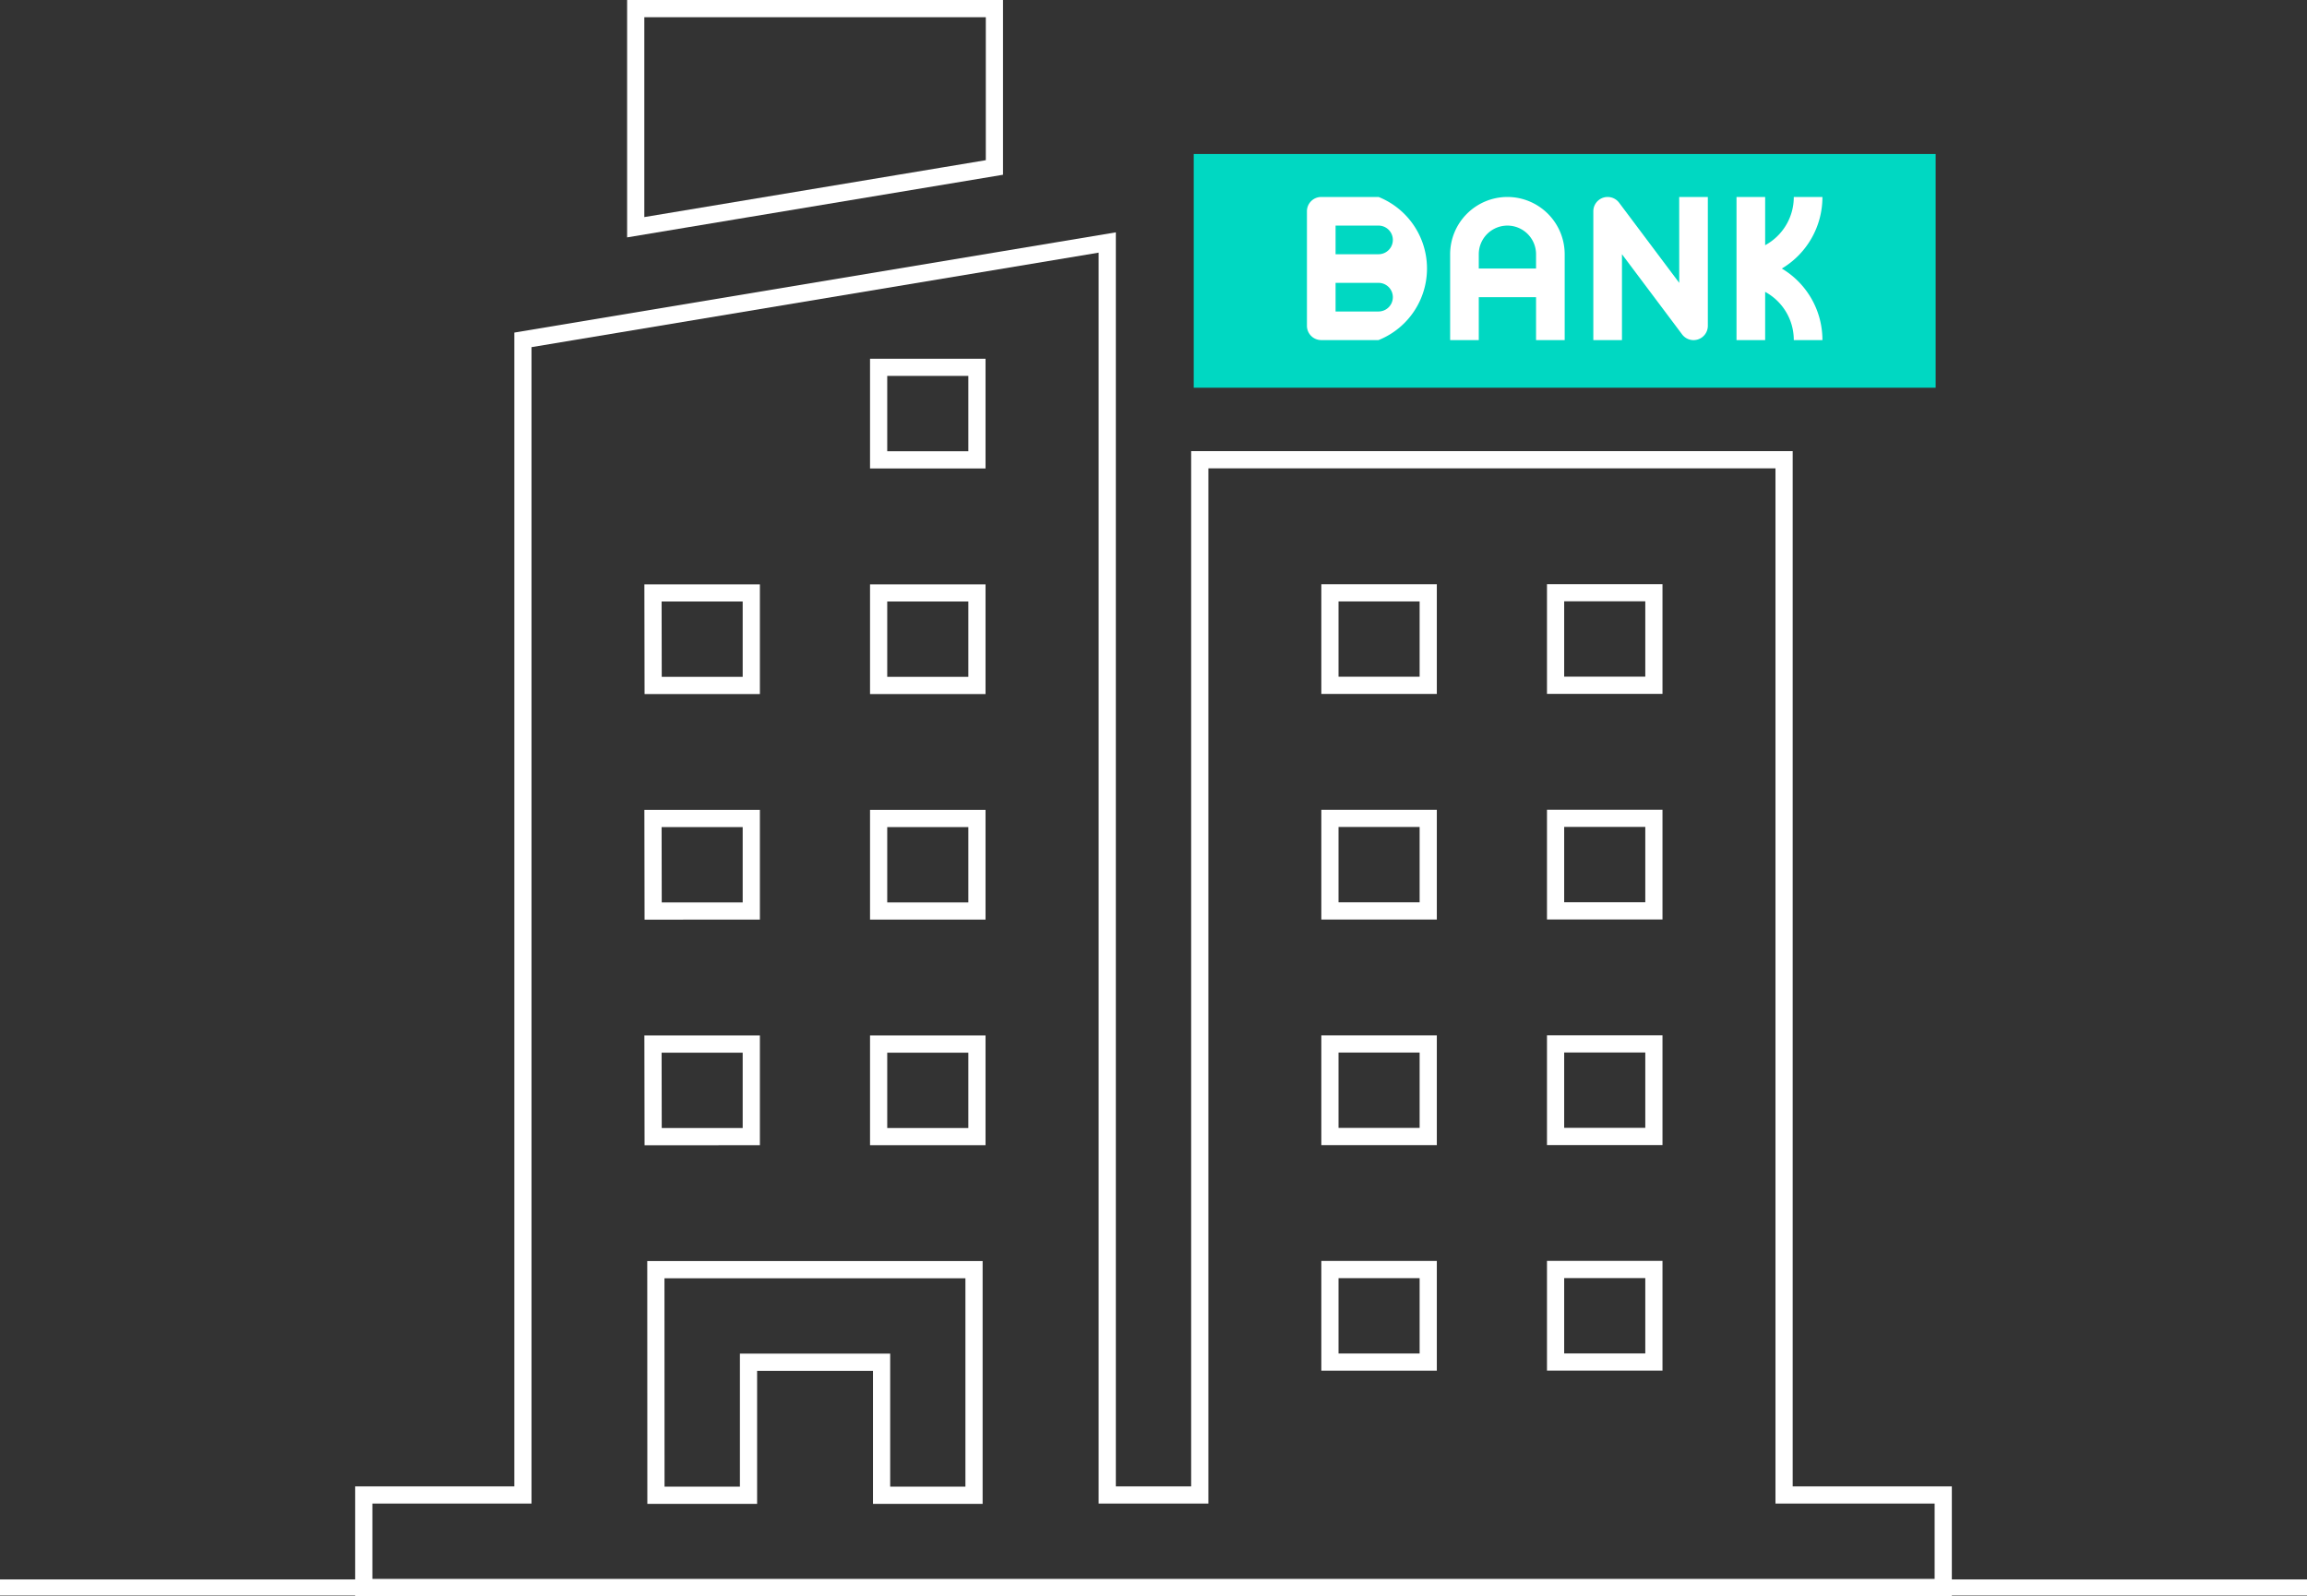 <svg xmlns="http://www.w3.org/2000/svg" width="165.627" height="114.621" viewBox="0 0 165.627 114.621">
  <rect x="0" y="0" width="165.627" height="114.621" fill="#333333" stroke="none"/>
  <g id="Group_677" data-name="Group 677" transform="translate(-2021.708 -862.805)">
    <g id="Group_674" data-name="Group 674">
      <rect id="Rectangle_99" data-name="Rectangle 99" width="53.264" height="16.784" transform="translate(2107.41 873.864)" fill="#00d8c2"/>
      <g id="Group_673" data-name="Group 673">
        <path id="Path_985" data-name="Path 985" d="M2120.677,876.95h-4.112a1.028,1.028,0,0,0-1.028,1.028V886.2a1.028,1.028,0,0,0,1.028,1.028h4.112a5.536,5.536,0,0,0,0-10.28Zm0,8.224h-3.084v-2.056h3.084a1.028,1.028,0,1,1,0,2.056Zm0-4.112h-3.084v-2.056h3.084a1.028,1.028,0,1,1,0,2.056Z" fill="#fff"/>
        <path id="Path_986" data-name="Path 986" d="M2129.93,876.95a4.116,4.116,0,0,0-4.112,4.112v6.168h2.056v-3.084h4.112v3.084h2.056v-6.168A4.116,4.116,0,0,0,2129.93,876.95Zm-2.056,5.14v-1.028a2.056,2.056,0,1,1,4.112,0v1.028Z" fill="#fff"/>
        <path id="Path_987" data-name="Path 987" d="M2142.266,883.118l-4.318-5.757a1.028,1.028,0,0,0-1.85.617v9.252h2.056v-6.168l4.318,5.757a1.027,1.027,0,0,0,.822.411,1.047,1.047,0,0,0,.325-.053,1.027,1.027,0,0,0,.7-.975V876.95h-2.056Z" fill="#fff"/>
        <path id="Path_988" data-name="Path 988" d="M2152.546,876.95h-2.056a3.932,3.932,0,0,1-2.056,3.464V876.95h-2.056v10.28h2.056v-3.465a3.932,3.932,0,0,1,2.056,3.465h2.056a5.97,5.97,0,0,0-2.915-5.14A5.971,5.971,0,0,0,2152.546,876.95Z" fill="#fff"/>
      </g>
    </g>
    <g id="Group_676" data-name="Group 676">
      <g id="Group_675" data-name="Group 675">
        <path id="Path_989" data-name="Path 989" d="M2093.1,863.423h-25.752v15.7l25.752-4.292Z" fill="none" stroke="#fff" stroke-miterlimit="10" stroke-width="1.235"/>
        <path id="Path_990" data-name="Path 990" d="M2149.793,970.164V895.819h-41.95v74.345H2101.2V880.22l-41.95,6.992v82.952h-11.425v6.645h113.394v-6.645Zm-16.405-64.792h7.058v6.645h-7.058Zm0,16.2h7.058v6.644h-7.058Zm0,16.2h7.058v6.645h-7.058Zm0,16.2h7.058v6.644h-7.058Zm-16.2-48.595h7.057v6.645h-7.057Zm0,16.2h7.057v6.644h-7.057Zm0,16.2h7.057v6.645h-7.057Zm0,16.2h7.057v6.644h-7.057Zm-32.4-64.792h7.057v6.644h-7.057Zm0,16.2h7.057v6.645h-7.057Zm0,16.2h7.057v6.644h-7.057Zm0,16.2h7.057v6.645h-7.057Zm-16.2-32.4h7.057v6.645H2068.6Zm0,16.2h7.057v6.644H2068.6Zm0,16.2h7.057v6.645H2068.6Zm.206,16.2h22.842v16.2H2085v-9.553h-9.554v9.553H2068.8Z" fill="none" stroke="#fff" stroke-miterlimit="10" stroke-width="1.235"/>
      </g>
    </g>
    <line id="Line_5" data-name="Line 5" x2="165.627" transform="translate(2021.708 976.809)" fill="none" stroke="#fff" stroke-miterlimit="10" stroke-width="1.16"/>
  </g>
</svg>
